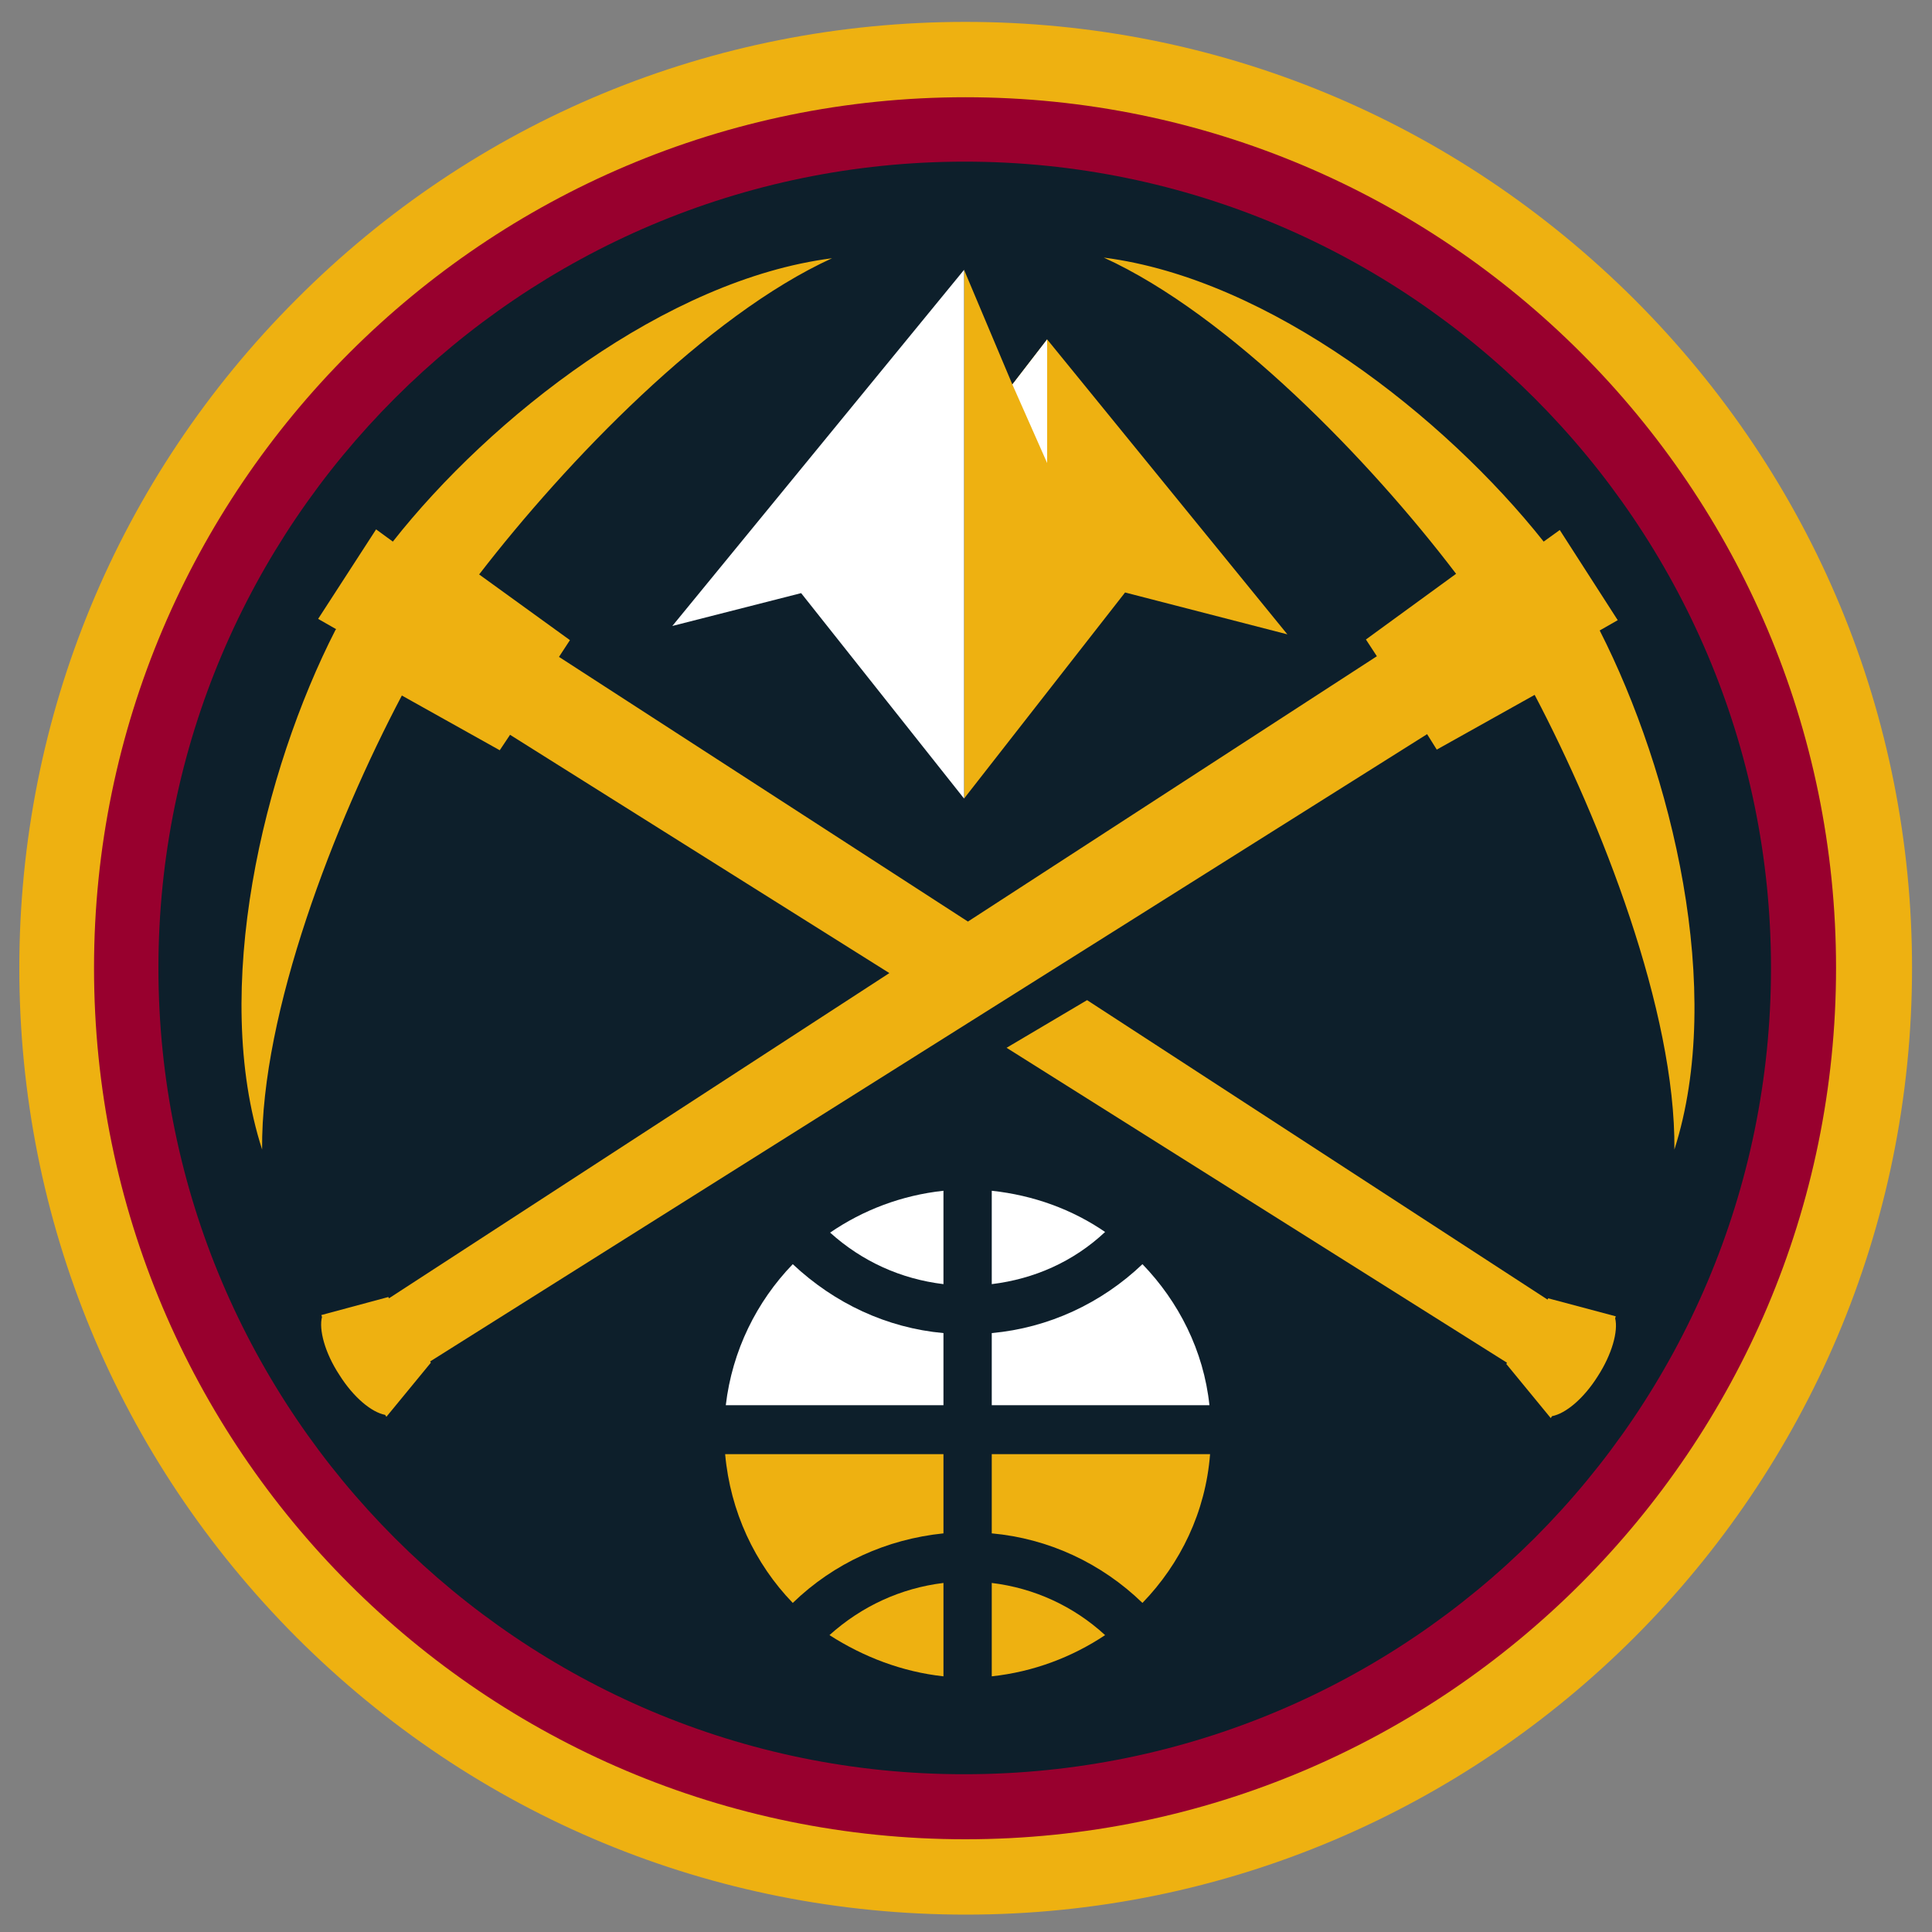 <?xml version="1.0" encoding="utf-8"?>
<!-- Generator: Adobe Illustrator 23.0.3, SVG Export Plug-In . SVG Version: 6.00 Build 0)  -->
<svg version="1.1" id="Layer_1" xmlns="http://www.w3.org/2000/svg" xmlns:xlink="http://www.w3.org/1999/xlink" x="0px" y="0px"
	 viewBox="0 0 300 300" style="enable-background:new 0 0 300 300;" xml:space="preserve">
<rect x="0" y="0" width="300" height="300" fill="#808080" stroke="none"/>
<style type="text/css">
	.st0{fill:#EEB111;}
	.st1{fill:#98002E;}
	.st2{fill:#0D1F2B;}
	.st3{fill:#FFFFFF;}
</style>
<g>
	<path class="st0" d="M149.9,3.4c39.2,0,76,15.3,103.9,43.1c27.8,27.8,43.1,64.7,43.1,103.8c0,81.1-65.9,147-146.9,147
		c-39.3,0-76.2-15.3-104-43.1c-27.7-27.8-43-64.7-43-103.9c0-39.1,15.3-76.1,43-103.8C73.7,18.7,110.6,3.4,149.9,3.4"/>
	<path class="st1" d="M149.9,285.6c74.5,0,135.2-60.7,135.2-135.3c0-74.5-60.6-135.2-135.2-135.2c-74.6,0-135.3,60.7-135.3,135.2
		C14.6,225,75.2,285.6,149.9,285.6"/>
	<path class="st2" d="M24.6,150.3c0-69,56.2-125.2,125.2-125.2c69,0,125.2,56.2,125.2,125.2c0,69.1-56.1,125.2-125.2,125.2
		C80.8,275.6,24.6,219.4,24.6,150.3"/>
	<path class="st0" d="M248.4,97.9l2.8-1.6l-9-14l-2.5,1.8c-15.3-19.3-42.5-40.8-68.3-44.1c19.5,8.9,41.4,31.6,54.7,49.1l-14,10.2
		l1.7,2.6l-63.5,41.2L86.8,102l1.7-2.6L74.4,89.2c13.5-17.5,35.3-40.2,54.8-49.1c-25.8,3.3-53,24.7-68.2,44l-2.6-1.9l-9,13.9
		l2.8,1.6l-0.1,0.1c-11.2,21.9-19.4,55.9-11.4,80.7C40.5,157.2,52,127.7,62.4,108l15.2,8.5l1.6-2.4l58.9,37l-77.7,50.5l-0.1-0.2
		l-10.4,2.8l0.1,0.3c-0.5,1.9,0.4,5.5,2.7,9c2.2,3.5,5,5.8,7.1,6.2l0.2,0.3l6.9-8.4l-0.1-0.2l154.8-97.4l1.5,2.4l15.2-8.5
		c10.3,19.6,21.9,49.1,21.7,70.6C267.9,153.8,259.6,119.9,248.4,97.9"/>
	<path class="st0" d="M240.4,201.6l-0.1,0.2l-71.5-46.5l-12.5,7.4l77.7,48.9l-0.1,0.2l6.9,8.4l0.2-0.3c2.1-0.4,4.9-2.7,7.1-6.2
		c2.2-3.4,3.2-7,2.7-9l0.1-0.3L240.4,201.6z"/>
	<polygon class="st0" points="162.6,52.7 157.2,59.7 149.7,41.9 149.7,124 174.7,92 199.9,98.5 	"/>
	<polygon class="st3" points="162.6,71.9 162.6,52.7 157.2,59.7 	"/>
	<polygon class="st3" points="149.7,41.9 104.4,97.2 124.4,92.1 149.7,124 	"/>
	<path class="st0" d="M123.1,248.9c6.4-6.2,14.6-9.9,23.4-10.8v-12.3h-33.9C113.4,234.7,117.2,242.8,123.1,248.9"/>
	<path class="st0" d="M146.5,260.3v-14.5c-6.6,0.8-12.7,3.6-17.7,8.1C134.1,257.3,140.1,259.6,146.5,260.3"/>
	<path class="st3" d="M154,184.9v14.5c6.6-0.8,12.7-3.5,17.6-8.1C166.5,187.8,160.5,185.6,154,184.9"/>
	<path class="st3" d="M177.4,196.3c-6.4,6.1-14.6,9.9-23.4,10.7v11.2h33.8C186.9,209.7,183,202.1,177.4,196.3"/>
	<path class="st3" d="M146.5,199.4v-14.5c-6.5,0.7-12.5,3-17.6,6.5C133.9,195.9,139.9,198.6,146.5,199.4"/>
	<path class="st0" d="M154,225.8v12.3c8.8,0.8,17,4.6,23.4,10.8c5.9-6.1,9.8-14.1,10.5-23.1H154z"/>
	<path class="st3" d="M112.7,218.2h33.8V207c-8.8-0.8-16.9-4.6-23.4-10.7C117.5,202.1,113.7,209.7,112.7,218.2"/>
	<path class="st0" d="M154,260.3c6.5-0.7,12.5-3,17.6-6.4c-4.9-4.5-11-7.3-17.6-8.1V260.3z"/>
</g>
</svg>
